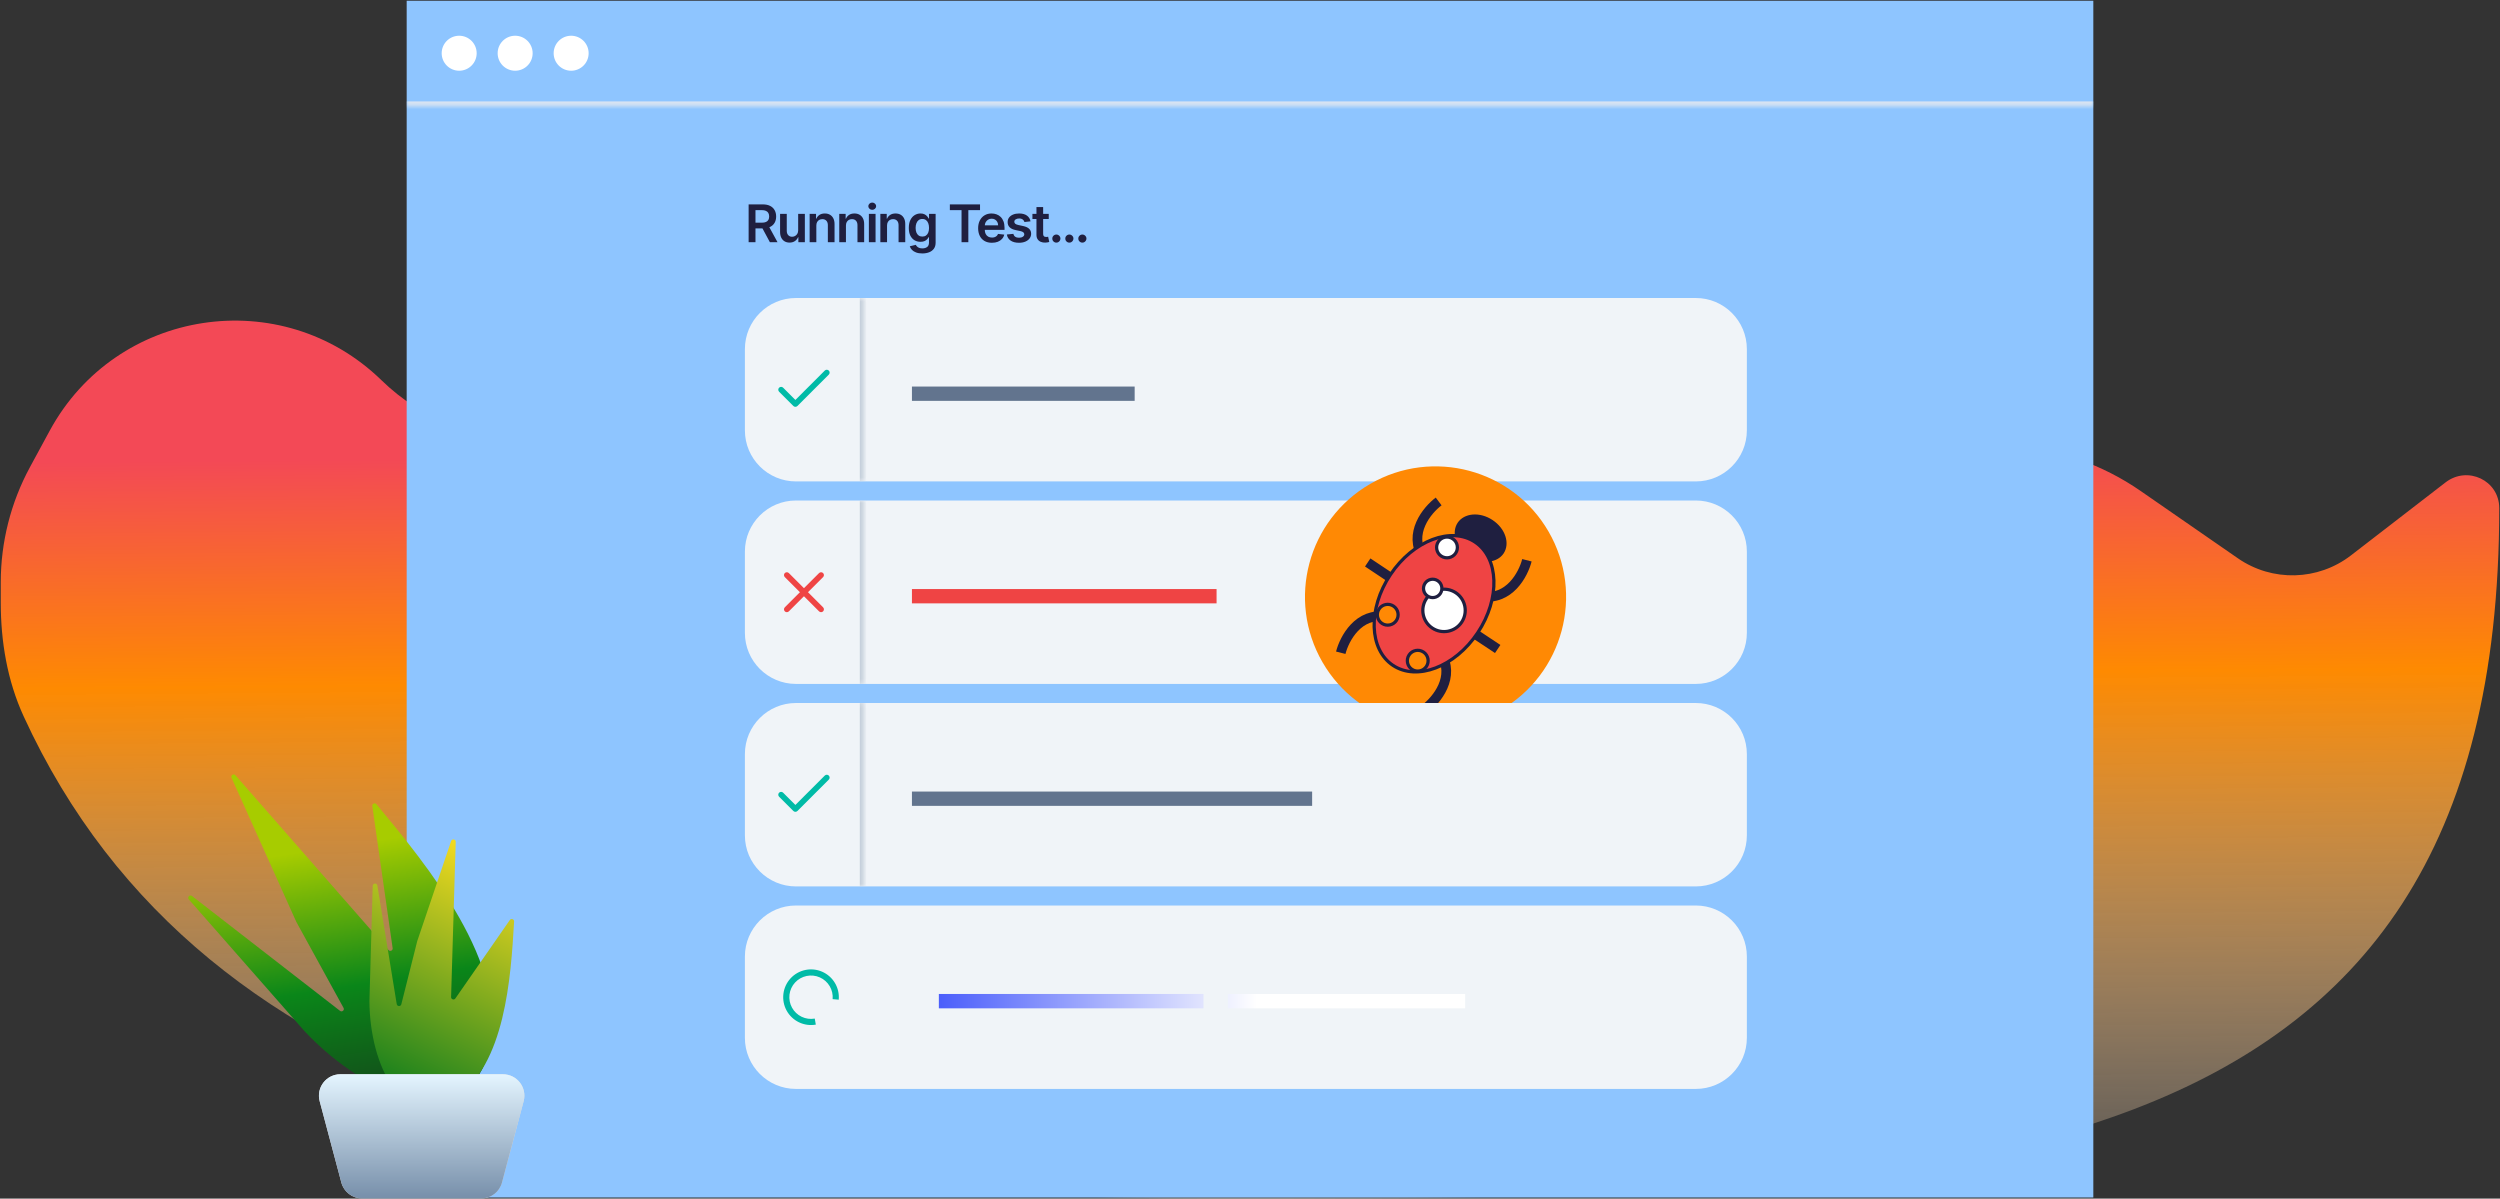 <svg width="584" height="280" viewBox="0 0 584 280" fill="none" xmlns="http://www.w3.org/2000/svg">
<rect x="0" y="0" width="584" height="280" fill="#333333" stroke="none"/>
<path fill-rule="evenodd" clip-rule="evenodd" d="M285.5 280C455.661 280 583.822 278.064 583.822 118.694C583.822 112.215 576.41 108.728 571.281 112.686L549.186 129.737C541.47 135.691 530.788 135.968 522.775 130.42L500.042 114.682C482.165 102.306 459.003 100.533 439.451 110.045L422.089 118.491C394.723 131.805 362.581 130.92 335.989 116.121L248.651 67.516C223.015 53.248 191.086 57.252 169.767 77.409L157.185 89.304C138.033 107.411 108.011 107.2 89.115 88.825C65.747 66.099 27.137 71.984 11.6 100.638L7.008 109.107C2.527 117.371 0.18 126.624 0.18 136.025V140.764C0.18 149.897 1.712 159.028 5.523 167.328C48.089 260.049 155.626 280 285.5 280Z" fill="url(#paint0_linear_393_1218)"/>
<path d="M488.999 0.174H95V279.734H488.999V0.174Z" fill="#8EC5FF"/>
<mask id="mask0_393_1218" style="mask-type:luminance" maskUnits="userSpaceOnUse" x="95" y="0" width="394" height="25">
<path d="M95 24.697H488.999V0.175H95V24.697Z" fill="white"/>
</mask>
<g mask="url(#mask0_393_1218)">
<path d="M95 23.697H488.999V25.697H95V23.697Z" fill="#E2E8F0"/>
</g>
<path d="M174.879 56.583V47.746H178.193C178.872 47.746 179.441 47.864 179.902 48.1C180.365 48.336 180.714 48.667 180.95 49.092C181.189 49.515 181.308 50.009 181.308 50.572C181.308 51.139 181.187 51.631 180.946 52.048C180.707 52.462 180.355 52.783 179.889 53.01C179.423 53.234 178.85 53.347 178.171 53.347H175.811V52.018H177.956C178.353 52.018 178.678 51.963 178.931 51.854C179.184 51.742 179.371 51.579 179.492 51.366C179.615 51.151 179.677 50.886 179.677 50.572C179.677 50.259 179.615 49.991 179.492 49.77C179.368 49.545 179.18 49.376 178.927 49.261C178.673 49.143 178.347 49.084 177.947 49.084H176.48V56.583H174.879ZM179.444 52.579L181.632 56.583H179.846L177.697 52.579H179.444ZM186.451 53.795V49.955H188.013V56.583H186.498V55.405H186.429C186.28 55.776 186.034 56.079 185.691 56.315C185.352 56.551 184.933 56.669 184.436 56.669C184.001 56.669 183.617 56.573 183.284 56.38C182.953 56.184 182.694 55.901 182.507 55.53C182.32 55.156 182.227 54.704 182.227 54.175V49.955H183.789V53.933C183.789 54.353 183.904 54.687 184.134 54.934C184.364 55.182 184.666 55.306 185.04 55.306C185.27 55.306 185.493 55.249 185.709 55.137C185.924 55.025 186.101 54.858 186.239 54.637C186.38 54.412 186.451 54.132 186.451 53.795ZM190.695 52.7V56.583H189.133V49.955H190.626V51.081H190.703C190.856 50.71 191.099 50.416 191.432 50.197C191.769 49.978 192.185 49.869 192.679 49.869C193.137 49.869 193.535 49.967 193.874 50.162C194.217 50.358 194.481 50.641 194.668 51.012C194.858 51.383 194.952 51.834 194.949 52.363V56.583H193.387V52.605C193.387 52.162 193.272 51.815 193.042 51.565C192.814 51.315 192.5 51.189 192.097 51.189C191.824 51.189 191.581 51.25 191.368 51.37C191.158 51.489 190.992 51.66 190.871 51.884C190.754 52.108 190.695 52.38 190.695 52.7ZM197.612 52.7V56.583H196.051V49.955H197.543V51.081H197.621C197.774 50.71 198.017 50.416 198.35 50.197C198.687 49.978 199.102 49.869 199.597 49.869C200.055 49.869 200.453 49.967 200.792 50.162C201.135 50.358 201.399 50.641 201.586 51.012C201.776 51.383 201.87 51.834 201.867 52.363V56.583H200.305V52.605C200.305 52.162 200.19 51.815 199.96 51.565C199.732 51.315 199.417 51.189 199.015 51.189C198.741 51.189 198.498 51.25 198.286 51.37C198.076 51.489 197.91 51.66 197.789 51.884C197.671 52.108 197.612 52.38 197.612 52.7ZM202.968 56.583V49.955H204.53V56.583H202.968ZM203.754 49.015C203.506 49.015 203.294 48.933 203.115 48.769C202.937 48.602 202.848 48.402 202.848 48.169C202.848 47.933 202.937 47.733 203.115 47.569C203.294 47.403 203.506 47.319 203.754 47.319C204.004 47.319 204.217 47.403 204.392 47.569C204.571 47.733 204.66 47.933 204.66 48.169C204.66 48.402 204.571 48.602 204.392 48.769C204.217 48.933 204.004 49.015 203.754 49.015ZM207.212 52.7V56.583H205.651V49.955H207.143V51.081H207.221C207.373 50.71 207.617 50.416 207.95 50.197C208.287 49.978 208.702 49.869 209.197 49.869C209.654 49.869 210.053 49.967 210.392 50.162C210.735 50.358 210.999 50.641 211.186 51.012C211.376 51.383 211.47 51.834 211.467 52.363V56.583H209.905V52.605C209.905 52.162 209.79 51.815 209.56 51.565C209.332 51.315 209.017 51.189 208.615 51.189C208.341 51.189 208.098 51.25 207.885 51.37C207.676 51.489 207.51 51.66 207.389 51.884C207.271 52.108 207.212 52.38 207.212 52.7ZM215.451 59.206C214.89 59.206 214.408 59.13 214.005 58.977C213.602 58.828 213.279 58.626 213.034 58.373C212.79 58.12 212.62 57.84 212.525 57.532L213.932 57.191C213.995 57.32 214.087 57.448 214.208 57.575C214.329 57.704 214.491 57.811 214.696 57.894C214.903 57.981 215.163 58.024 215.476 58.024C215.919 58.024 216.286 57.916 216.577 57.7C216.867 57.487 217.012 57.136 217.012 56.647V55.392H216.935C216.854 55.553 216.736 55.718 216.581 55.888C216.429 56.058 216.226 56.2 215.973 56.315C215.722 56.43 215.407 56.488 215.028 56.488C214.519 56.488 214.057 56.368 213.643 56.13C213.231 55.888 212.904 55.528 212.659 55.051C212.417 54.571 212.297 53.969 212.297 53.247C212.297 52.52 212.417 51.906 212.659 51.405C212.904 50.902 213.233 50.521 213.647 50.262C214.061 50 214.523 49.869 215.032 49.869C215.42 49.869 215.74 49.935 215.99 50.068C216.243 50.197 216.444 50.354 216.594 50.538C216.744 50.719 216.857 50.89 216.935 51.051H217.021V49.955H218.561V56.691C218.561 57.257 218.426 57.726 218.156 58.097C217.885 58.468 217.516 58.746 217.047 58.93C216.578 59.114 216.046 59.206 215.451 59.206ZM215.464 55.262C215.794 55.262 216.076 55.182 216.309 55.021C216.542 54.86 216.719 54.628 216.84 54.326C216.961 54.024 217.021 53.662 217.021 53.239C217.021 52.822 216.961 52.456 216.84 52.143C216.722 51.829 216.546 51.586 216.314 51.414C216.083 51.238 215.8 51.151 215.464 51.151C215.115 51.151 214.825 51.241 214.592 51.422C214.359 51.603 214.184 51.852 214.066 52.169C213.948 52.482 213.889 52.839 213.889 53.239C213.889 53.644 213.948 54 214.066 54.304C214.186 54.606 214.363 54.842 214.596 55.012C214.832 55.179 215.121 55.262 215.464 55.262ZM221.885 49.088V47.746H228.935V49.088H226.204V56.583H224.616V49.088H221.885ZM231.712 56.712C231.047 56.712 230.473 56.574 229.99 56.298C229.51 56.019 229.14 55.625 228.881 55.116C228.622 54.604 228.493 54.001 228.493 53.308C228.493 52.626 228.622 52.028 228.881 51.513C229.143 50.995 229.508 50.593 229.977 50.305C230.446 50.014 230.997 49.869 231.63 49.869C232.038 49.869 232.424 49.935 232.786 50.068C233.151 50.197 233.474 50.398 233.753 50.672C234.034 50.945 234.256 51.293 234.417 51.716C234.578 52.136 234.659 52.636 234.659 53.217V53.696H229.226V52.643H233.161C233.159 52.344 233.094 52.078 232.967 51.845C232.841 51.609 232.664 51.424 232.437 51.289C232.212 51.153 231.95 51.086 231.651 51.086C231.332 51.086 231.052 51.163 230.81 51.319C230.568 51.471 230.38 51.673 230.245 51.923C230.112 52.17 230.045 52.442 230.042 52.738V53.657C230.042 54.043 230.112 54.373 230.253 54.65C230.394 54.923 230.591 55.133 230.844 55.28C231.098 55.423 231.394 55.495 231.733 55.495C231.961 55.495 232.166 55.464 232.35 55.4C232.534 55.334 232.694 55.238 232.829 55.111C232.964 54.985 233.066 54.828 233.136 54.641L234.594 54.805C234.502 55.19 234.326 55.527 234.067 55.815C233.811 56.099 233.484 56.321 233.084 56.479C232.684 56.634 232.227 56.712 231.712 56.712ZM240.732 51.707L239.308 51.862C239.268 51.719 239.197 51.583 239.097 51.457C238.999 51.33 238.867 51.228 238.7 51.151C238.533 51.073 238.329 51.034 238.087 51.034C237.762 51.034 237.489 51.105 237.267 51.245C237.049 51.386 236.941 51.569 236.944 51.793C236.941 51.986 237.011 52.143 237.155 52.264C237.302 52.385 237.543 52.484 237.88 52.561L239.01 52.803C239.637 52.938 240.103 53.153 240.408 53.446C240.716 53.739 240.871 54.123 240.874 54.598C240.871 55.015 240.749 55.383 240.508 55.702C240.269 56.019 239.937 56.266 239.511 56.445C239.085 56.623 238.596 56.712 238.044 56.712C237.233 56.712 236.58 56.542 236.085 56.203C235.59 55.861 235.295 55.385 235.201 54.775L236.724 54.628C236.793 54.927 236.939 55.153 237.164 55.306C237.388 55.458 237.68 55.534 238.04 55.534C238.411 55.534 238.708 55.458 238.933 55.306C239.16 55.153 239.274 54.965 239.274 54.74C239.274 54.55 239.2 54.394 239.054 54.27C238.91 54.146 238.685 54.051 238.38 53.985L237.25 53.748C236.614 53.616 236.144 53.393 235.839 53.079C235.534 52.763 235.383 52.363 235.386 51.88C235.383 51.471 235.494 51.117 235.718 50.818C235.946 50.516 236.261 50.283 236.663 50.119C237.069 49.953 237.536 49.869 238.065 49.869C238.842 49.869 239.453 50.034 239.899 50.365C240.348 50.696 240.625 51.143 240.732 51.707ZM244.986 49.955V51.163H241.176V49.955H244.986ZM242.116 48.368H243.678V54.589C243.678 54.799 243.71 54.96 243.773 55.072C243.839 55.182 243.926 55.257 244.032 55.297C244.138 55.337 244.256 55.357 244.386 55.357C244.484 55.357 244.573 55.35 244.653 55.336C244.737 55.321 244.8 55.308 244.843 55.297L245.106 56.518C245.023 56.547 244.904 56.578 244.748 56.613C244.596 56.647 244.409 56.667 244.187 56.673C243.796 56.685 243.444 56.626 243.13 56.496C242.817 56.364 242.568 56.16 242.384 55.884C242.203 55.608 242.113 55.262 242.116 54.848V48.368ZM246.768 56.678C246.506 56.678 246.282 56.586 246.095 56.401C245.908 56.217 245.816 55.993 245.819 55.728C245.816 55.469 245.908 55.248 246.095 55.064C246.282 54.88 246.506 54.788 246.768 54.788C247.021 54.788 247.241 54.88 247.428 55.064C247.618 55.248 247.714 55.469 247.717 55.728C247.714 55.904 247.668 56.063 247.579 56.207C247.493 56.351 247.378 56.466 247.234 56.552C247.093 56.636 246.938 56.678 246.768 56.678ZM249.806 56.678C249.544 56.678 249.32 56.586 249.133 56.401C248.946 56.217 248.854 55.993 248.857 55.728C248.854 55.469 248.946 55.248 249.133 55.064C249.32 54.88 249.544 54.788 249.806 54.788C250.059 54.788 250.279 54.88 250.466 55.064C250.656 55.248 250.752 55.469 250.755 55.728C250.752 55.904 250.706 56.063 250.617 56.207C250.531 56.351 250.416 56.466 250.272 56.552C250.131 56.636 249.976 56.678 249.806 56.678ZM252.844 56.678C252.582 56.678 252.358 56.586 252.171 56.401C251.984 56.217 251.892 55.993 251.895 55.728C251.892 55.469 251.984 55.248 252.171 55.064C252.358 54.88 252.582 54.788 252.844 54.788C253.097 54.788 253.317 54.88 253.504 55.064C253.694 55.248 253.79 55.469 253.793 55.728C253.79 55.904 253.744 56.063 253.655 56.207C253.569 56.351 253.454 56.466 253.31 56.552C253.169 56.636 253.014 56.678 252.844 56.678Z" fill="#1F1F40"/>
<path d="M174.008 81.546C174.008 74.956 179.35 69.614 185.94 69.614H396.134C402.724 69.614 408.066 74.956 408.066 81.546V100.528C408.066 107.117 402.724 112.46 396.134 112.46H185.94C179.35 112.46 174.008 107.118 174.008 100.528V81.546Z" fill="#F0F4F8"/>
<mask id="mask1_393_1218" style="mask-type:luminance" maskUnits="userSpaceOnUse" x="174" y="69" width="28" height="44">
<path d="M174.008 81.546C174.008 74.956 179.35 69.614 185.94 69.614H201.601V112.46H185.94C179.35 112.46 174.008 107.118 174.008 100.528V81.546Z" fill="white"/>
</mask>
<g mask="url(#mask1_393_1218)">
<path d="M202.346 69.614V112.46H200.855V69.614H202.346Z" fill="#BBC7D4"/>
</g>
<path fill-rule="evenodd" clip-rule="evenodd" d="M193.608 86.565C193.868 86.826 193.868 87.248 193.608 87.508L186.275 94.841C186.014 95.102 185.592 95.102 185.332 94.841L181.998 91.508C181.738 91.248 181.738 90.826 181.998 90.565C182.259 90.305 182.681 90.305 182.941 90.565L185.803 93.427L192.665 86.565C192.925 86.305 193.348 86.305 193.608 86.565Z" fill="#00BBA7"/>
<path d="M213.029 90.298H220.407V93.642H213.029V90.298ZM219.407 90.298H226.786V93.642H219.407V90.298ZM225.785 90.298H229.976V93.642H225.785V90.298ZM228.975 90.298H236.353V93.642H228.975V90.298ZM235.353 90.298H239.544V93.642H235.353V90.298ZM238.542 90.298H245.92V93.642H238.542V90.298ZM244.92 90.298H252.299V93.642H244.92V90.298ZM251.298 90.298H255.489V93.642H251.298V90.298ZM254.488 90.298H261.866V93.642H254.488V90.298ZM260.866 90.298H265.057V93.642H260.866V90.298Z" fill="#62748E"/>
<path d="M174.008 128.85C174.008 122.26 179.35 116.918 185.94 116.918H396.134C402.724 116.918 408.066 122.26 408.066 128.85V147.832C408.066 154.422 402.724 159.764 396.134 159.764H185.94C179.35 159.764 174.008 154.422 174.008 147.832V128.85Z" fill="#F0F4F8"/>
<mask id="mask2_393_1218" style="mask-type:luminance" maskUnits="userSpaceOnUse" x="174" y="116" width="28" height="44">
<path d="M174.008 128.85C174.008 122.26 179.35 116.918 185.94 116.918H201.601V159.764H185.94C179.35 159.764 174.008 154.422 174.008 147.832V128.85Z" fill="white"/>
</mask>
<g mask="url(#mask2_393_1218)">
<path d="M202.346 116.918V159.764H200.855V116.918H202.346Z" fill="#BBC7D4"/>
</g>
<path fill-rule="evenodd" clip-rule="evenodd" d="M192.275 133.87C192.535 134.13 192.535 134.552 192.275 134.812L184.275 142.812C184.014 143.073 183.592 143.073 183.332 142.812C183.071 142.552 183.071 142.13 183.332 141.87L191.332 133.87C191.592 133.609 192.014 133.609 192.275 133.87Z" fill="#EF4444"/>
<path fill-rule="evenodd" clip-rule="evenodd" d="M183.332 133.87C183.592 133.609 184.014 133.609 184.275 133.87L192.275 141.87C192.535 142.13 192.535 142.552 192.275 142.812C192.014 143.073 191.592 143.073 191.332 142.812L183.332 134.812C183.071 134.552 183.071 134.13 183.332 133.87Z" fill="#EF4444"/>
<path d="M213.029 137.602H217.22V140.946H213.029V137.602ZM216.218 137.602H223.596V140.946H216.218V137.602ZM222.596 137.602H229.975V140.946H222.596V137.602ZM228.975 137.602H236.353V140.946H228.975V137.602ZM235.353 137.602H242.731V140.946H235.353V137.602ZM241.731 137.602H249.11V140.946H241.731V137.602ZM248.109 137.602H252.3V140.946H248.109V137.602ZM251.298 137.602H258.677V140.946H251.298V137.602ZM257.677 137.602H265.055V140.946H257.677V137.602ZM264.055 137.602H268.246V140.946H264.055V137.602ZM267.244 137.602H274.623V140.946H267.244V137.602ZM273.622 137.602H281.001V140.946H273.622V137.602ZM280.001 137.602H284.191V140.946H280.001V137.602Z" fill="#EF4444"/>
<path d="M320.094 113.034C305.508 121.455 300.51 140.106 308.931 154.692C317.353 169.278 336.004 174.276 350.59 165.854C365.176 157.433 370.173 138.782 361.752 124.196C353.331 109.61 334.68 104.613 320.094 113.034Z" fill="#FF8904"/>
<path d="M313.203 152.481C314.032 149.213 317.324 142.954 323.861 144.072" stroke="#1F1F40" stroke-width="2.267"/>
<path d="M336.069 117.142C333.372 119.166 328.866 124.615 332.417 130.217" stroke="#1F1F40" stroke-width="2.267"/>
<path d="M332.887 165.592C335.584 163.568 340.091 158.119 336.54 152.517" stroke="#1F1F40" stroke-width="2.267"/>
<path d="M356.687 130.876C355.858 134.144 352.566 140.402 346.029 139.284" stroke="#1F1F40" stroke-width="2.267"/>
<path d="M319.498 131.39L324.636 134.812" stroke="#1F1F40" stroke-width="2.267"/>
<path d="M344.721 148.188L349.859 151.61" stroke="#1F1F40" stroke-width="2.267"/>
<path d="M350.935 129.066C349.549 131.146 346.157 131.498 343.288 129.587C340.419 127.676 339.436 124.41 340.822 122.329C342.207 120.249 345.6 119.898 348.469 121.809C351.338 123.719 352.321 126.985 350.935 129.066Z" fill="#1F1F40" stroke="#1F1F40" stroke-width="0.756"/>
<path d="M345.184 147.823C342.516 151.828 338.95 154.668 335.357 156.033C331.763 157.398 328.173 157.279 325.399 155.431C322.625 153.583 321.132 150.317 321.007 146.474C320.882 142.633 322.128 138.247 324.795 134.243C327.463 130.238 331.029 127.398 334.622 126.034C338.216 124.669 341.806 124.788 344.58 126.635C347.354 128.483 348.847 131.749 348.972 135.592C349.098 139.434 347.851 143.819 345.184 147.823Z" fill="#EF4444" stroke="#1F1F40" stroke-width="0.756"/>
<path d="M334.58 146.712C336.857 148.228 339.932 147.612 341.448 145.335C342.965 143.058 342.349 139.983 340.072 138.466C337.795 136.95 334.72 137.566 333.203 139.843C331.687 142.12 332.303 145.195 334.58 146.712Z" fill="white" stroke="#1F1F40" stroke-width="0.756"/>
<path d="M336.672 129.901C337.789 130.644 339.296 130.342 340.039 129.226C340.783 128.11 340.481 126.603 339.365 125.859C338.249 125.116 336.741 125.418 335.998 126.534C335.254 127.65 335.556 129.158 336.672 129.901Z" fill="white" stroke="#1F1F40" stroke-width="0.756"/>
<path d="M322.827 145.626C323.943 146.369 325.45 146.067 326.194 144.951C326.937 143.835 326.635 142.328 325.519 141.584C324.403 140.841 322.895 141.143 322.152 142.259C321.409 143.375 321.711 144.882 322.827 145.626Z" fill="#FF8904" stroke="#1F1F40" stroke-width="0.756"/>
<path d="M329.837 156.363C330.953 157.106 332.46 156.804 333.203 155.688C333.947 154.572 333.645 153.065 332.529 152.321C331.413 151.578 329.905 151.88 329.162 152.996C328.418 154.112 328.72 155.619 329.837 156.363Z" fill="#FF8904" stroke="#1F1F40" stroke-width="0.756"/>
<path d="M333.486 139.24C334.473 139.898 335.807 139.631 336.464 138.644C337.122 137.656 336.855 136.323 335.867 135.666C334.88 135.008 333.547 135.275 332.89 136.262C332.232 137.25 332.499 138.583 333.486 139.24Z" fill="white" stroke="#1F1F40" stroke-width="0.756"/>
<path d="M174.008 176.154C174.008 169.564 179.35 164.222 185.94 164.222H396.134C402.724 164.222 408.066 169.564 408.066 176.154V195.136C408.066 201.726 402.724 207.068 396.134 207.068H185.94C179.35 207.068 174.008 201.726 174.008 195.136V176.154Z" fill="#F0F4F8"/>
<mask id="mask3_393_1218" style="mask-type:luminance" maskUnits="userSpaceOnUse" x="174" y="164" width="28" height="44">
<path d="M174.008 176.154C174.008 169.564 179.35 164.222 185.94 164.222H201.601V207.068H185.94C179.35 207.068 174.008 201.726 174.008 195.136V176.154Z" fill="white"/>
</mask>
<g mask="url(#mask3_393_1218)">
<path d="M202.346 164.222V207.068H200.855V164.222H202.346Z" fill="#BBC7D4"/>
</g>
<path fill-rule="evenodd" clip-rule="evenodd" d="M193.608 181.174C193.868 181.434 193.868 181.856 193.608 182.117L186.275 189.45C186.014 189.71 185.592 189.71 185.332 189.45L181.998 186.117C181.738 185.856 181.738 185.434 181.998 185.174C182.259 184.913 182.681 184.913 182.941 185.174L185.803 188.036L192.665 181.174C192.925 180.913 193.348 180.913 193.608 181.174Z" fill="#00BBA7"/>
<path d="M213.029 184.907H217.22V188.25H213.029V184.907ZM216.218 184.907H223.596V188.25H216.218V184.907ZM222.596 184.907H226.787V188.25H222.596V184.907ZM225.785 184.907H233.164V188.25H225.785V184.907ZM232.164 184.907H239.542V188.25H232.164V184.907ZM238.542 184.907H242.733V188.25H238.542V184.907ZM241.731 184.907H249.11V188.25H241.731V184.907ZM248.109 184.907H252.3V188.25H248.109V184.907ZM251.298 184.907H258.677V188.25H251.298V184.907ZM257.677 184.907H265.055V188.25H257.677V184.907ZM264.055 184.907H268.246V188.25H264.055V184.907ZM267.244 184.907H274.623V188.25H267.244V184.907ZM273.622 184.907H281.001V188.25H273.622V184.907ZM280.001 184.907H284.191V188.25H280.001V184.907ZM283.19 184.907H290.568V188.25H283.19V184.907ZM289.568 184.907H296.946V188.25H289.568V184.907ZM295.946 184.907H300.137V188.25H295.946V184.907ZM299.135 184.907H306.514V188.25H299.135V184.907Z" fill="#62748E"/>
<path d="M174.008 223.458C174.008 216.868 179.35 211.526 185.94 211.526H396.134C402.724 211.526 408.066 216.868 408.066 223.458V242.44C408.066 249.03 402.724 254.372 396.134 254.372H185.94C179.35 254.372 174.008 249.03 174.008 242.44V223.458Z" fill="#F0F4F8"/>
<path d="M195.929 233.526C196.05 232.173 195.743 230.817 195.053 229.647C194.363 228.477 193.324 227.553 192.082 227.004C190.84 226.455 189.457 226.309 188.127 226.586C186.798 226.864 185.589 227.55 184.67 228.55C183.75 229.55 183.168 230.813 183.003 232.161C182.838 233.509 183.1 234.875 183.751 236.067C184.402 237.258 185.411 238.216 186.634 238.805C187.858 239.395 189.235 239.586 190.573 239.352L190.327 237.941C189.284 238.123 188.21 237.974 187.256 237.515C186.302 237.055 185.516 236.309 185.008 235.379C184.501 234.45 184.296 233.386 184.425 232.335C184.553 231.284 185.008 230.299 185.724 229.52C186.441 228.74 187.384 228.205 188.42 227.989C189.456 227.772 190.535 227.886 191.503 228.314C192.472 228.742 193.282 229.463 193.819 230.375C194.357 231.287 194.596 232.344 194.502 233.399L195.929 233.526Z" fill="#00BBA7"/>
<path d="M219.316 232.192H226.722V235.548H219.316V232.192ZM225.718 232.192H233.123V235.548H225.718V232.192ZM232.119 232.192H236.325V235.548H232.119V232.192ZM235.32 232.192H242.725V235.548H235.32V232.192ZM241.722 232.192H245.928V235.548H241.722V232.192ZM244.922 232.192H249.128V235.548H244.922V232.192ZM248.123 232.192H255.528V235.548H248.123V232.192ZM254.525 232.192H261.93V235.548H254.525V232.192ZM260.926 232.192H268.331V235.548H260.926V232.192ZM267.327 232.192H271.534V235.548H267.327V232.192ZM270.528 232.192H274.734V235.548H270.528V232.192ZM273.729 232.192H281.134V235.548H273.729V232.192ZM286.838 232.192H294.243V235.548H286.838V232.192ZM293.239 232.192H300.645V235.548H293.239V232.192ZM299.641 232.192H307.046V235.548H299.641V232.192ZM306.042 232.192H310.248V235.548H306.042V232.192ZM309.243 232.192H313.449V235.548H309.243V232.192ZM312.444 232.192H316.65V235.548H312.444V232.192ZM315.645 232.192H323.05V235.548H315.645V232.192ZM322.046 232.192H326.252V235.548H322.046V232.192ZM325.247 232.192H332.652V235.548H325.247V232.192ZM331.648 232.192H339.053V235.548H331.648V232.192ZM338.05 232.192H342.256V235.548H338.05V232.192Z" fill="url(#paint1_linear_393_1218)"/>
<path d="M54.997 181.1L90.766 221.938C91.126 222.349 91.8 222.039 91.722 221.499L86.969 188.293C86.891 187.744 87.582 187.435 87.935 187.862L87.956 187.887C99.884 202.29 118.938 225.297 114.293 245.052C109.479 265.521 86.046 256.826 71.11 240.852L44.106 210.1C43.667 209.6 44.329 208.896 44.855 209.304L79.436 236.139C79.906 236.504 80.54 235.963 80.253 235.441L69.215 215.344L54.084 181.687C53.825 181.112 54.582 180.626 54.997 181.1Z" fill="url(#paint2_linear_393_1218)"/>
<path d="M106.456 196.653L105.375 232.911C105.359 233.457 106.063 233.689 106.375 233.24L119.092 214.926C119.408 214.47 120.124 214.712 120.093 215.265C119.339 228.341 118.009 248.705 106.398 256.491C94.194 264.675 86.34 249.074 86.299 233.792L87.065 206.937C87.084 206.271 88.048 206.207 88.155 206.864L92.674 234.555C92.77 235.143 93.602 235.178 93.748 234.601L97.468 219.837L105.387 196.46C105.589 195.863 106.474 196.022 106.456 196.653Z" fill="url(#paint3_linear_393_1218)"/>
<path d="M74.675 257.238C73.829 254.064 76.222 250.95 79.507 250.95H117.493C120.778 250.95 123.17 254.064 122.325 257.238L117.262 276.238C116.679 278.427 114.696 279.95 112.431 279.95H84.569C82.304 279.95 80.321 278.427 79.738 276.238L74.675 257.238Z" fill="#D9D9D9"/>
<path d="M74.675 257.238C73.829 254.064 76.222 250.95 79.507 250.95H117.493C120.778 250.95 123.17 254.064 122.325 257.238L117.262 276.238C116.679 278.427 114.696 279.95 112.431 279.95H84.569C82.304 279.95 80.321 278.427 79.738 276.238L74.675 257.238Z" fill="url(#paint4_linear_393_1218)"/>
<path d="M107.263 16.522C109.52 16.522 111.35 14.693 111.35 12.435C111.35 10.178 109.52 8.348 107.263 8.348C105.006 8.348 103.176 10.178 103.176 12.435C103.176 14.693 105.006 16.522 107.263 16.522Z" fill="white"/>
<path d="M120.339 16.522C122.596 16.522 124.426 14.693 124.426 12.435C124.426 10.178 122.596 8.348 120.339 8.348C118.082 8.348 116.252 10.178 116.252 12.435C116.252 14.693 118.082 16.522 120.339 16.522Z" fill="white"/>
<path d="M133.419 16.522C135.676 16.522 137.506 14.693 137.506 12.435C137.506 10.178 135.676 8.348 133.419 8.348C131.162 8.348 129.332 10.178 129.332 12.435C129.332 14.693 131.162 16.522 133.419 16.522Z" fill="white"/>
<defs>
<linearGradient id="paint0_linear_393_1218" x1="291.782" y1="105.571" x2="293.437" y2="306.217" gradientUnits="userSpaceOnUse">
<stop stop-color="#F34956"/>
<stop offset="0.264" stop-color="#FE8A01"/>
<stop offset="1" stop-color="white" stop-opacity="0"/>
</linearGradient>
<linearGradient id="paint1_linear_393_1218" x1="219.82" y1="232.949" x2="293.616" y2="232.923" gradientUnits="userSpaceOnUse">
<stop stop-color="#4C5FFB"/>
<stop offset="1" stop-color="white"/>
</linearGradient>
<linearGradient id="paint2_linear_393_1218" x1="80.111" y1="197.566" x2="89.858" y2="260.902" gradientUnits="userSpaceOnUse">
<stop stop-color="#A7CC00"/>
<stop offset="0.51" stop-color="#0A8619"/>
<stop offset="1" stop-color="#15401A"/>
</linearGradient>
<linearGradient id="paint3_linear_393_1218" x1="114.249" y1="196.799" x2="86.351" y2="252.974" gradientUnits="userSpaceOnUse">
<stop stop-color="#FFDF20"/>
<stop offset="1" stop-color="#117D1D"/>
</linearGradient>
<linearGradient id="paint4_linear_393_1218" x1="98.5" y1="250.95" x2="98.5" y2="279.95" gradientUnits="userSpaceOnUse">
<stop stop-color="#E4F5FF"/>
<stop offset="1" stop-color="#778FAA"/>
</linearGradient>
</defs>
</svg>
